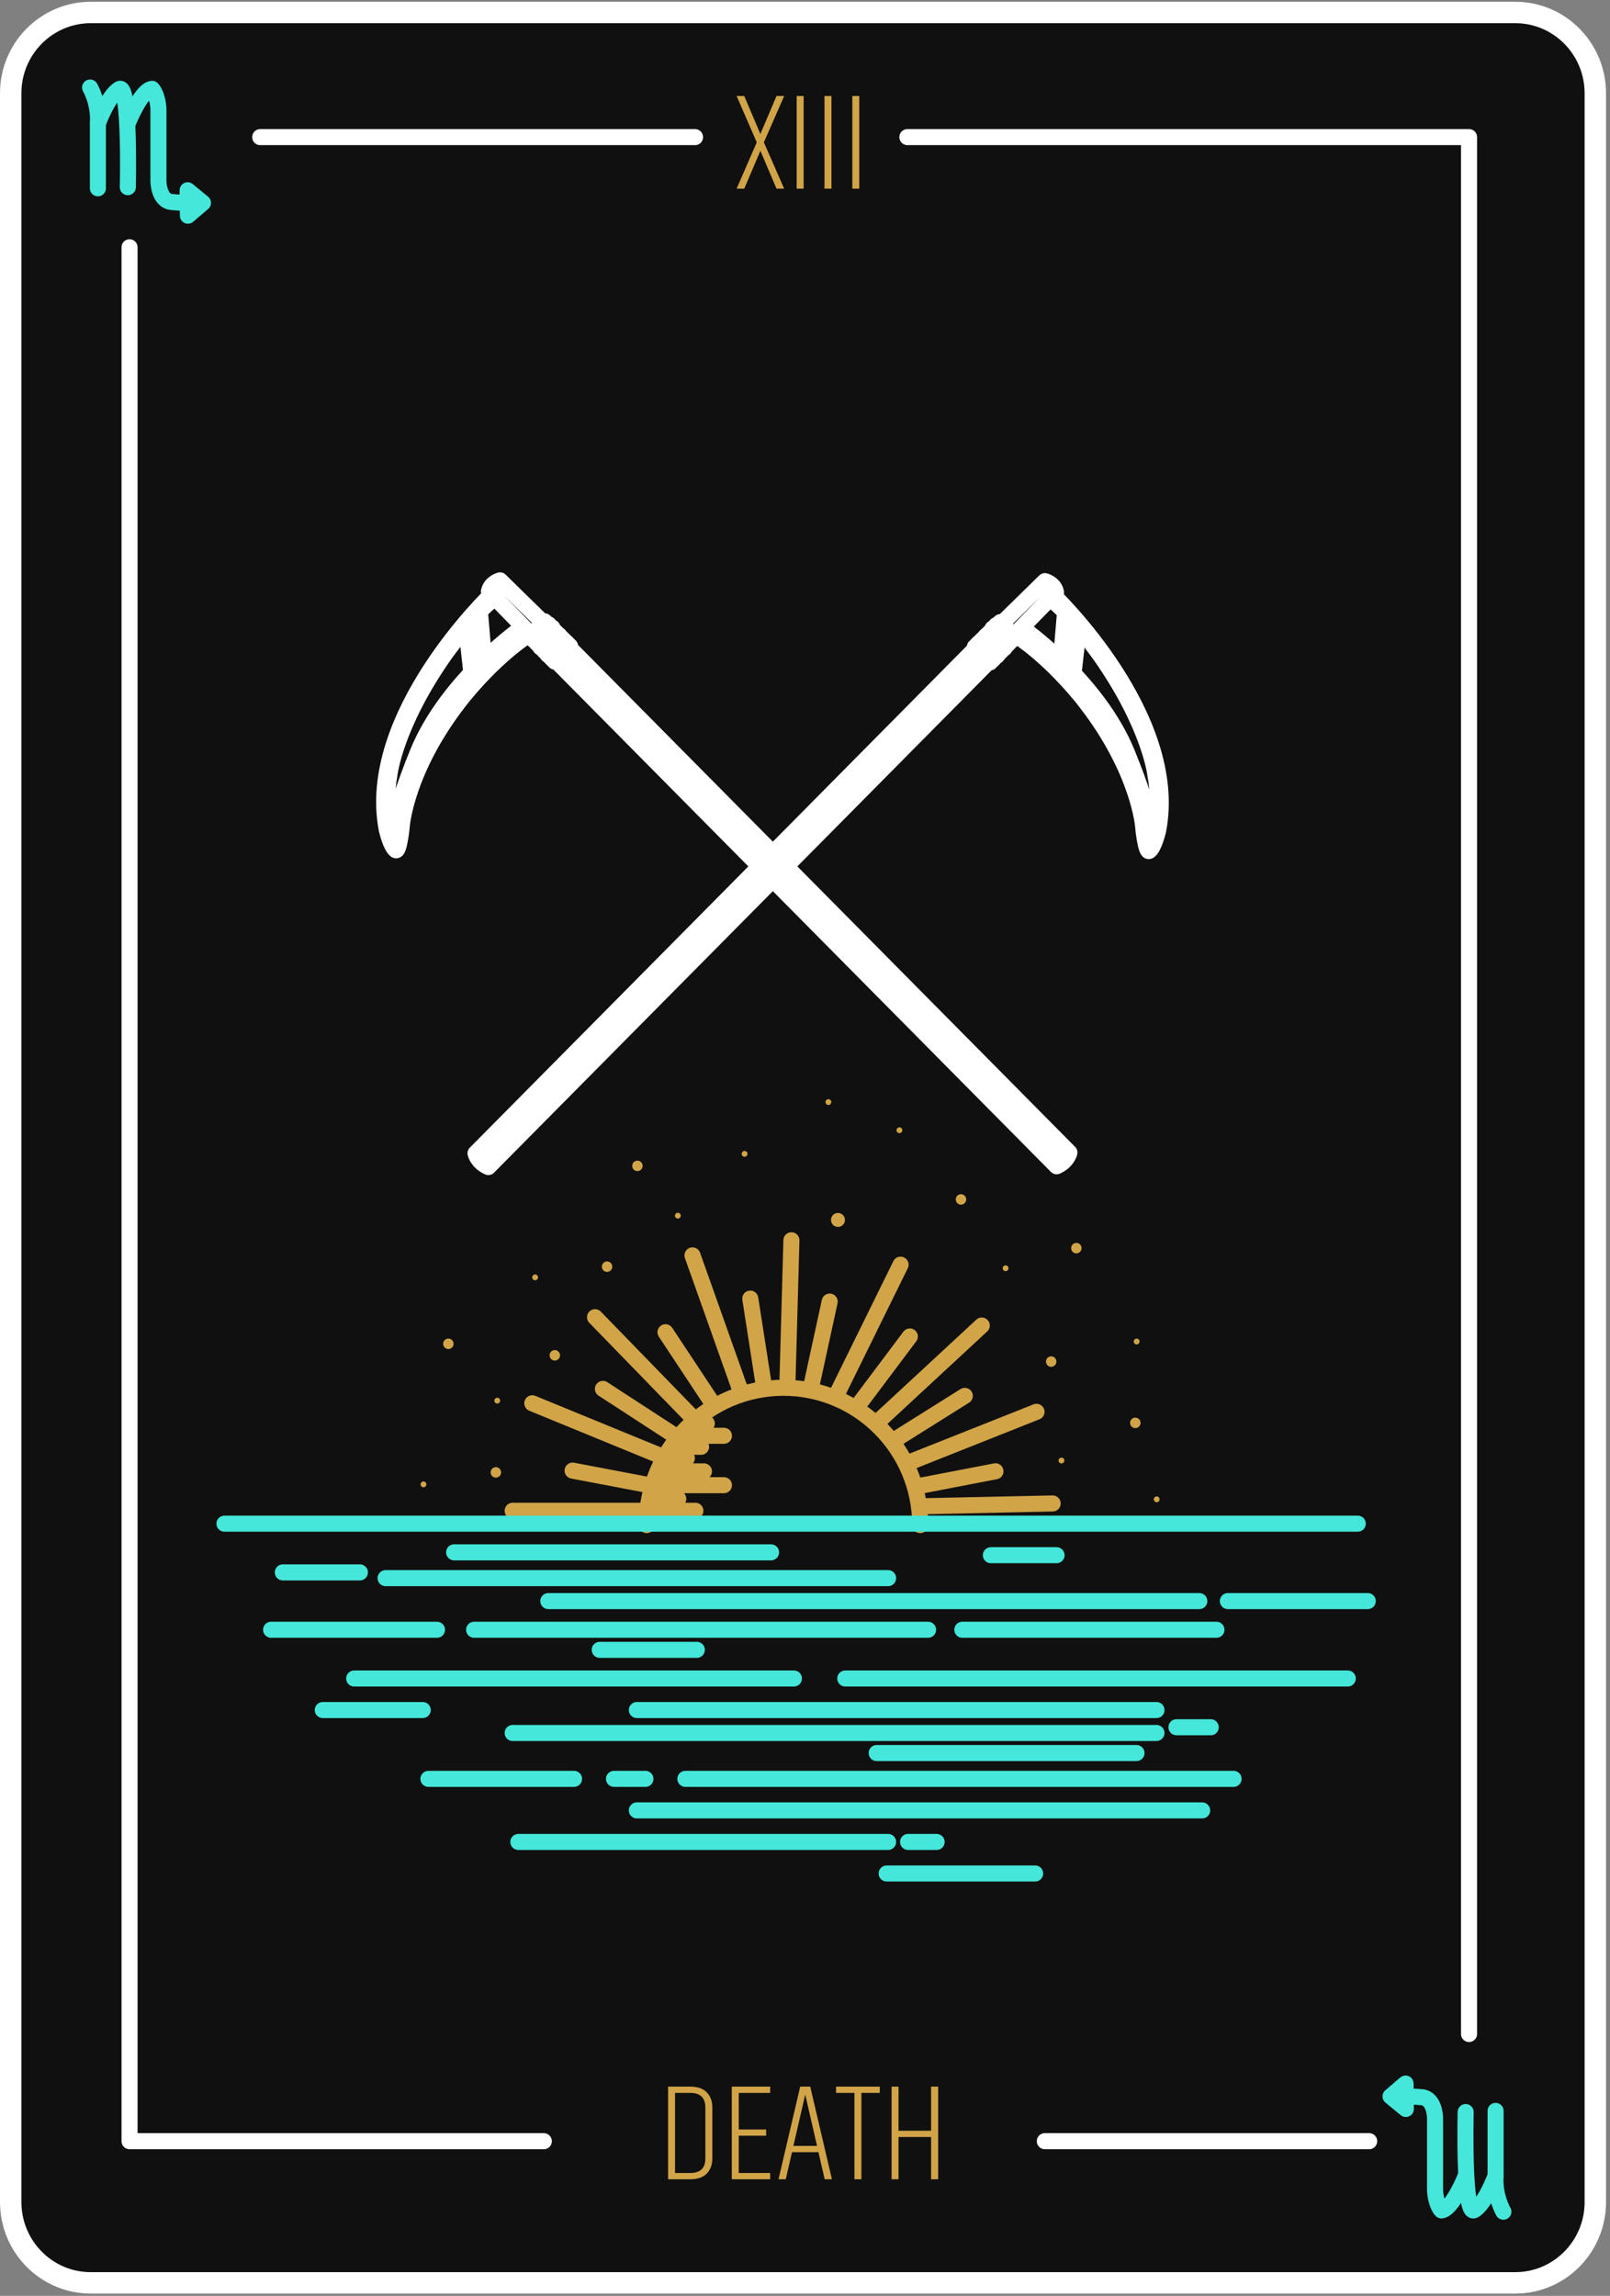 <svg xmlns="http://www.w3.org/2000/svg" width="188" height="268" viewBox="0 0 188 268">
    <rect x="0" y="0" width="188" height="268" fill="#808080" stroke="none"/>
    <g fill="none" fill-rule="evenodd">
        <g>
            <g>
                <path fill="#101010" stroke="#FFF" stroke-linecap="round" stroke-linejoin="round" stroke-width="2.5" d="M175.934 265.48H9.6c-5.163 0-9.349-4.223-9.349-9.43V9.885C.25 4.678 4.436.456 9.6.456h166.335c5.163 0 9.35 4.222 9.35 9.43V256.05c0 5.207-4.187 9.43-9.35 9.43z" transform="translate(-483 -2920) translate(484 2921)"/>
                <path fill="#D1A448" fill-rule="nonzero" d="M79.595 253.388c.856 0 1.5-.222 1.933-.666.433-.444.65-1.034.65-1.77v-5.944c0-.736-.217-1.326-.65-1.77-.433-.444-1.077-.666-1.933-.666h-2.582v10.816h2.582zm0-.731h-1.77v-9.354h1.77c1.18 0 1.77.568 1.77 1.705v5.944c0 1.136-.59 1.705-1.77 1.705zm9.338.73v-.73h-3.67v-4.352h3.2v-.731h-3.2v-4.271h3.67v-.73h-4.482v10.815h4.482zm1.819 0l.73-3.166h3.086l.731 3.167h.844l-2.533-10.816h-1.17l-2.533 10.816h.845zm3.654-3.897h-2.76l1.38-5.992 1.38 5.992zm5.18 3.898v-10.085h2.144v-.73h-5.1v.73h2.144v10.085h.812zm4.336 0v-4.937h3.8v4.937h.828v-10.816h-.828v5.148h-3.8v-5.148h-.812v10.816h.812z" transform="translate(-483 -2920) translate(484 2921)"/>
                <g>
                    <path stroke="#FFF" stroke-linecap="round" stroke-linejoin="round" stroke-width="1.875" d="M144.878 234.427L107.001 234.427M98.933 60.154l-58.41 58.96s.22 1.04 1.497 1.6l58.411-58.96M98.833 60.003L100.599 61.813 103.485 58.845 101.809 57.105z" transform="translate(-483 -2920) translate(484 2921) translate(14.002 14.514)"/>
                    <path stroke="#FFF" stroke-linecap="round" stroke-linejoin="round" stroke-width="1.875" d="M101.988 57.245l5.026-4.923s1.077.26 1.297 1.3l-4.96 5.084" transform="translate(-483 -2920) translate(484 2921) translate(14.002 14.514)"/>
                    <path stroke="#FFF" stroke-linecap="round" stroke-linejoin="round" stroke-width="1.875" d="M108.04 53.99s14.805 14.134 12.191 27.453c0 0-.457 1.962-1.042 2.375-.36.254-.694-2.522-.707-2.868 0 0-.467-6.448-6.676-14.468 0 0-3.687-4.913-8.31-7.925" transform="translate(-483 -2920) translate(484 2921) translate(14.002 14.514)"/>
                    <path stroke="#FFF" stroke-linecap="round" stroke-linejoin="round" stroke-width="1.875" d="M104.363 57.787s8.778 6.113 12.246 14.607 2.81 10.154 2.81 10.154 1.272-3.644.502-7.575c0 0-.605-5.686-6.454-14.006 0 0-3.46-4.866-5.765-6.516M109.357 56.029L108.885 61.612M110.001 56.698L109.48 62.075M110.96 57.727L110.357 63.105M41.105 119.278L56.277 104.004M56.852 103.509L57.483 102.842M57.979 102.359L99.167 60.698M99.25 59.597L101.028 61.372M99.671 59.224L101.449 60.999M100.092 58.743L101.87 60.518M100.513 58.37L102.29 60.145M100.899 57.844L102.677 59.619M101.32 57.47L103.098 59.245" transform="translate(-483 -2920) translate(484 2921) translate(14.002 14.514)"/>
                    <path stroke="#44E7D9" stroke-linecap="round" stroke-linejoin="round" stroke-width="1.875" d="M38.026 165.691L75.033 165.691M49.028 171.381L125.042 171.381M40.36 174.728L93.369 174.728M97.37 174.728L127.042 174.728M100.704 166.026L108.372 166.026M26.357 180.418L77.7 180.418M83.701 180.418L125.375 180.418 142.378 180.418M44.861 186.778L120.041 186.778M35.026 192.133L52.029 192.133M56.696 192.133L60.363 192.133M65.031 192.133L129.042 192.133M87.368 189.121L117.707 189.121M88.702 199.497L63.409 199.497 45.527 199.497M55.029 177.071L66.364 177.071M91.036 199.497L94.369 199.497M125.375 195.815L59.363 195.815M105.872 203.179L88.535 203.179M120.041 184.1L59.363 184.1M88.702 168.703L30.025 168.703" transform="translate(-483 -2920) translate(484 2921) translate(14.002 14.514)"/>
                    <path stroke="#FFF" stroke-linecap="round" stroke-linejoin="round" stroke-width="1.875" d="M51.465 60.064l58.412 58.96s-.22 1.04-1.498 1.6l-58.412-58.96M51.566 59.913L49.799 61.723 46.913 58.755 48.59 57.015z" transform="translate(-483 -2920) translate(484 2921) translate(14.002 14.514)"/>
                    <path stroke="#FFF" stroke-linecap="round" stroke-linejoin="round" stroke-width="1.875" d="M48.411 57.154l-5.026-4.922s-1.077.259-1.297 1.3l4.96 5.083" transform="translate(-483 -2920) translate(484 2921) translate(14.002 14.514)"/>
                    <path stroke="#FFF" stroke-linecap="round" stroke-linejoin="round" stroke-width="1.875" d="M42.359 53.9S27.554 68.034 30.167 81.353c0 0 .458 1.961 1.043 2.374.36.255.694-2.522.707-2.867 0 0 .467-6.448 6.676-14.468 0 0 3.687-4.913 8.31-7.926" transform="translate(-483 -2920) translate(484 2921) translate(14.002 14.514)"/>
                    <path stroke="#FFF" stroke-linecap="round" stroke-linejoin="round" stroke-width="1.875" d="M46.036 57.696S37.258 63.81 33.79 72.304c-3.468 8.493-2.81 10.154-2.81 10.154s-1.272-3.645-.502-7.576c0 0 .605-5.686 6.453-14.005 0 0 3.46-4.867 5.766-6.517M41.042 55.938L41.514 61.522M40.398 56.607L40.919 61.985M39.439 57.637L40.042 63.014M109.294 119.188L94.122 103.913M93.547 103.419L92.916 102.752M92.42 102.269L51.232 60.607M51.149 59.507L49.371 61.282M50.728 59.134L48.95 60.909M50.307 58.653L48.529 60.428M49.886 58.28L48.109 60.055M49.5 57.753L47.722 59.528M49.079 57.38L47.301 59.155" transform="translate(-483 -2920) translate(484 2921) translate(14.002 14.514)"/>
                    <path stroke="#44E7D9" stroke-linecap="round" stroke-linejoin="round" stroke-width="1.875" d="M122.374 186.108L126.375 186.108M128.376 171.381L144.712 171.381M36.026 174.728L16.654 174.728M34.359 184.1L22.69 184.1M27.024 168.034L18.025 168.034" transform="translate(-483 -2920) translate(484 2921) translate(14.002 14.514)"/>
                    <path stroke="#D1A448" stroke-linecap="round" stroke-linejoin="round" stroke-width="1.875" d="M61.264 157.937L59.363 157.577 51.862 156.152M44.861 160.838L59.363 160.838 60.697 160.838M64.066 152.247L55.401 146.612M47.154 148.292L62.712 154.672M68.314 148.467L62.711 139.999M54.48 138.243L66.061 150.153M74.252 146.612L72.608 136.076M65.861 131.028L71.582 147.144M79.636 146.739L81.881 136.421M77.412 129.263L76.932 146.427M85.005 148.796L91.24 140.494M90.158 132.116L82.534 147.602M89.191 152.737L97.659 147.427M99.639 139.217L87.332 150.618M91.904 158.029L101.238 156.231M106.032 149.288L90.831 155.323M107.916 159.985L92.399 160.32" transform="translate(-483 -2920) translate(484 2921) translate(14.002 14.514)"/>
                    <path stroke="#D1A448" stroke-linecap="round" stroke-linejoin="round" stroke-width="1.875" d="M92.45 162.511c0-8.853-7.15-16.03-15.969-16.03-8.82 0-15.968 7.177-15.968 16.03M60.954 159.441L64.198 159.441M61.206 157.854L69.532 157.854M61.919 156.243L67.198 156.243M62.697 154.709L65.198 154.709M63.364 153.372L66.865 153.372M64.355 152.087L69.532 152.087M65.738 150.651L67.531 150.651M60.53 160.838L66.198 160.838" transform="translate(-483 -2920) translate(484 2921) translate(14.002 14.514)"/>
                    <path stroke="#44E7D9" stroke-linecap="round" stroke-linejoin="round" stroke-width="1.875" d="M143.545 162.344L124.041 162.344 34.692 162.344 11.21 162.344" transform="translate(-483 -2920) translate(484 2921) translate(14.002 14.514)"/>
                    <path fill="#D1A448" d="M96.65 124.733c-.13-.311.016-.67.326-.801s.668.015.798.327c.131.311-.015.67-.325.801s-.668-.015-.799-.327M102.11 132.661c-.073-.173.008-.372.18-.445.173-.073.371.009.444.182.072.173-.009.372-.181.445-.173.073-.371-.009-.444-.182M89.714 116.551c-.073-.173.008-.373.181-.445.172-.073.37.008.443.181.073.173-.008.373-.18.445-.173.073-.371-.008-.444-.181M117.413 141.216c-.073-.173.008-.372.18-.445.173-.073.372.008.444.181.073.174-.008.373-.18.446-.173.073-.371-.009-.444-.182M107.183 143.66c-.13-.312.016-.67.326-.802.31-.13.667.016.798.327.13.312-.015.67-.325.802-.31.13-.668-.015-.799-.327M119.752 159.635c-.072-.173.009-.372.181-.445.173-.073.371.009.443.182.073.173-.008.372-.18.445-.173.073-.371-.009-.444-.182M83.164 127.644c-.414.175-.89-.02-1.065-.436-.174-.415.02-.894.434-1.069.414-.174.89.02 1.065.436.174.416-.02.894-.434 1.069M108.634 155.106c-.073-.173.008-.373.18-.445.173-.073.372.008.444.181.073.173-.008.372-.18.445-.173.073-.371-.008-.444-.181M59.19 120.018c.31-.133.668.01.8.322.133.31-.01.67-.32.803-.309.133-.667-.01-.8-.321-.133-.31.01-.67.32-.804M47.352 133.28c.172-.074.371.006.445.179.074.172-.006.372-.178.446-.172.074-.37-.005-.444-.178-.074-.173.005-.373.177-.447M64.018 126.077c.172-.073.37.007.444.179.074.173-.006.372-.177.446-.172.074-.371-.005-.445-.178-.074-.173.006-.373.178-.447M55.645 131.783c.31-.133.668.011.8.322.133.31-.01.67-.32.803-.309.134-.667-.01-.8-.32-.133-.312.01-.672.32-.805M42.93 147.67c.171-.073.37.007.444.18.074.172-.006.372-.178.446-.172.074-.37-.006-.445-.179-.073-.173.006-.372.178-.446M37.114 140.787c.31-.133.668.01.8.322.134.31-.01.67-.32.804-.309.132-.667-.011-.8-.322-.132-.31.01-.67.32-.804M34.317 157.442c.172-.074.37.006.445.178.074.173-.006.373-.178.447-.172.074-.371-.006-.445-.179-.074-.172.006-.372.178-.446M49.223 142.936c-.133-.31.01-.67.32-.804.31-.133.668.011.8.322.133.31-.01.67-.32.803-.31.134-.668-.01-.8-.321M42.66 155.797c.31-.133.668.01.8.322.134.31-.01.67-.32.803-.309.133-.667-.01-.8-.321-.132-.31.01-.67.32-.804M71.81 118.864c.171-.074.37.006.444.179.074.172-.006.372-.178.446-.172.074-.37-.006-.445-.178-.074-.173.006-.373.178-.447M118.179 150.579c0 .338-.273.612-.61.612-.336 0-.61-.274-.61-.612 0-.338.274-.613.61-.613.337 0 .61.275.61.613M82.07 113.132c0 .188-.153.34-.34.34-.187 0-.338-.152-.338-.34 0-.188.151-.34.338-.34.187 0 .34.152.34.34M111.293 130.181c0 .338-.272.612-.61.612-.336 0-.609-.274-.609-.612 0-.338.273-.612.61-.612.337 0 .61.274.61.612" transform="translate(-483 -2920) translate(484 2921) translate(14.002 14.514)"/>
                    <path stroke="#FFF" stroke-linecap="round" stroke-linejoin="round" stroke-width="1.875" d="M90.954.491L156.537.491 156.537 221.916M15.383.491L66.157.491M48.499 234.427L.125 234.427.125 13.35" transform="translate(-483 -2920) translate(484 2921) translate(14.002 14.514)"/>
                </g>
                <path fill="#D1A448" fill-rule="nonzero" d="M85.907 21.023l1.883-4.417 1.884 4.417h.893l-2.37-5.408 2.37-5.408h-.893l-1.884 4.434-1.883-4.434h-.893l2.354 5.408-2.354 5.408h.893zm6.934 0V10.207h-.812v10.816h.812zm3.248 0V10.207h-.812v10.816h.812zm3.248 0V10.207h-.812v10.816h.812z" transform="translate(-483 -2920) translate(484 2921)"/>
                <g stroke="#44E7D9" stroke-linecap="round" stroke-linejoin="round" stroke-width="1.875">
                    <path d="M165.215 248.014s-1.072-1.827-.91-4.143v-7.62" transform="translate(-483 -2920) translate(484 2921) translate(9.335 9.158)"/>
                    <path d="M164.29 243.854s-1.171 3.198-2.47 3.981c-1.3.783-1.008-11.452-1.008-11.452" transform="translate(-483 -2920) translate(484 2921) translate(9.335 9.158)"/>
                    <path d="M160.812 243.854s-1.528 3.85-2.828 4.013c0 0-.617-.554-.747-2.283V237.1s0-2.284-1.528-2.447c0 0-1.072-.098-1.885-.098v1.468l-1.787-1.468 1.754-1.5.033 1.5M.186.06s1.073 1.828.91 4.144v7.62" transform="translate(-483 -2920) translate(484 2921) translate(9.335 9.158)"/>
                    <path d="M1.112 4.22s1.17-3.197 2.47-3.98c1.3-.783 1.008 11.453 1.008 11.453" transform="translate(-483 -2920) translate(484 2921) translate(9.335 9.158)"/>
                    <path d="M4.59 4.22S6.117.37 7.417.209c0 0 .618.554.748 2.283v8.484s0 2.284 1.527 2.447c0 0 1.073.098 1.885.098v-1.468l1.788 1.468-1.755 1.5-.033-1.5" transform="translate(-483 -2920) translate(484 2921) translate(9.335 9.158)"/>
                </g>
            </g>
        </g>
    </g>
</svg>

